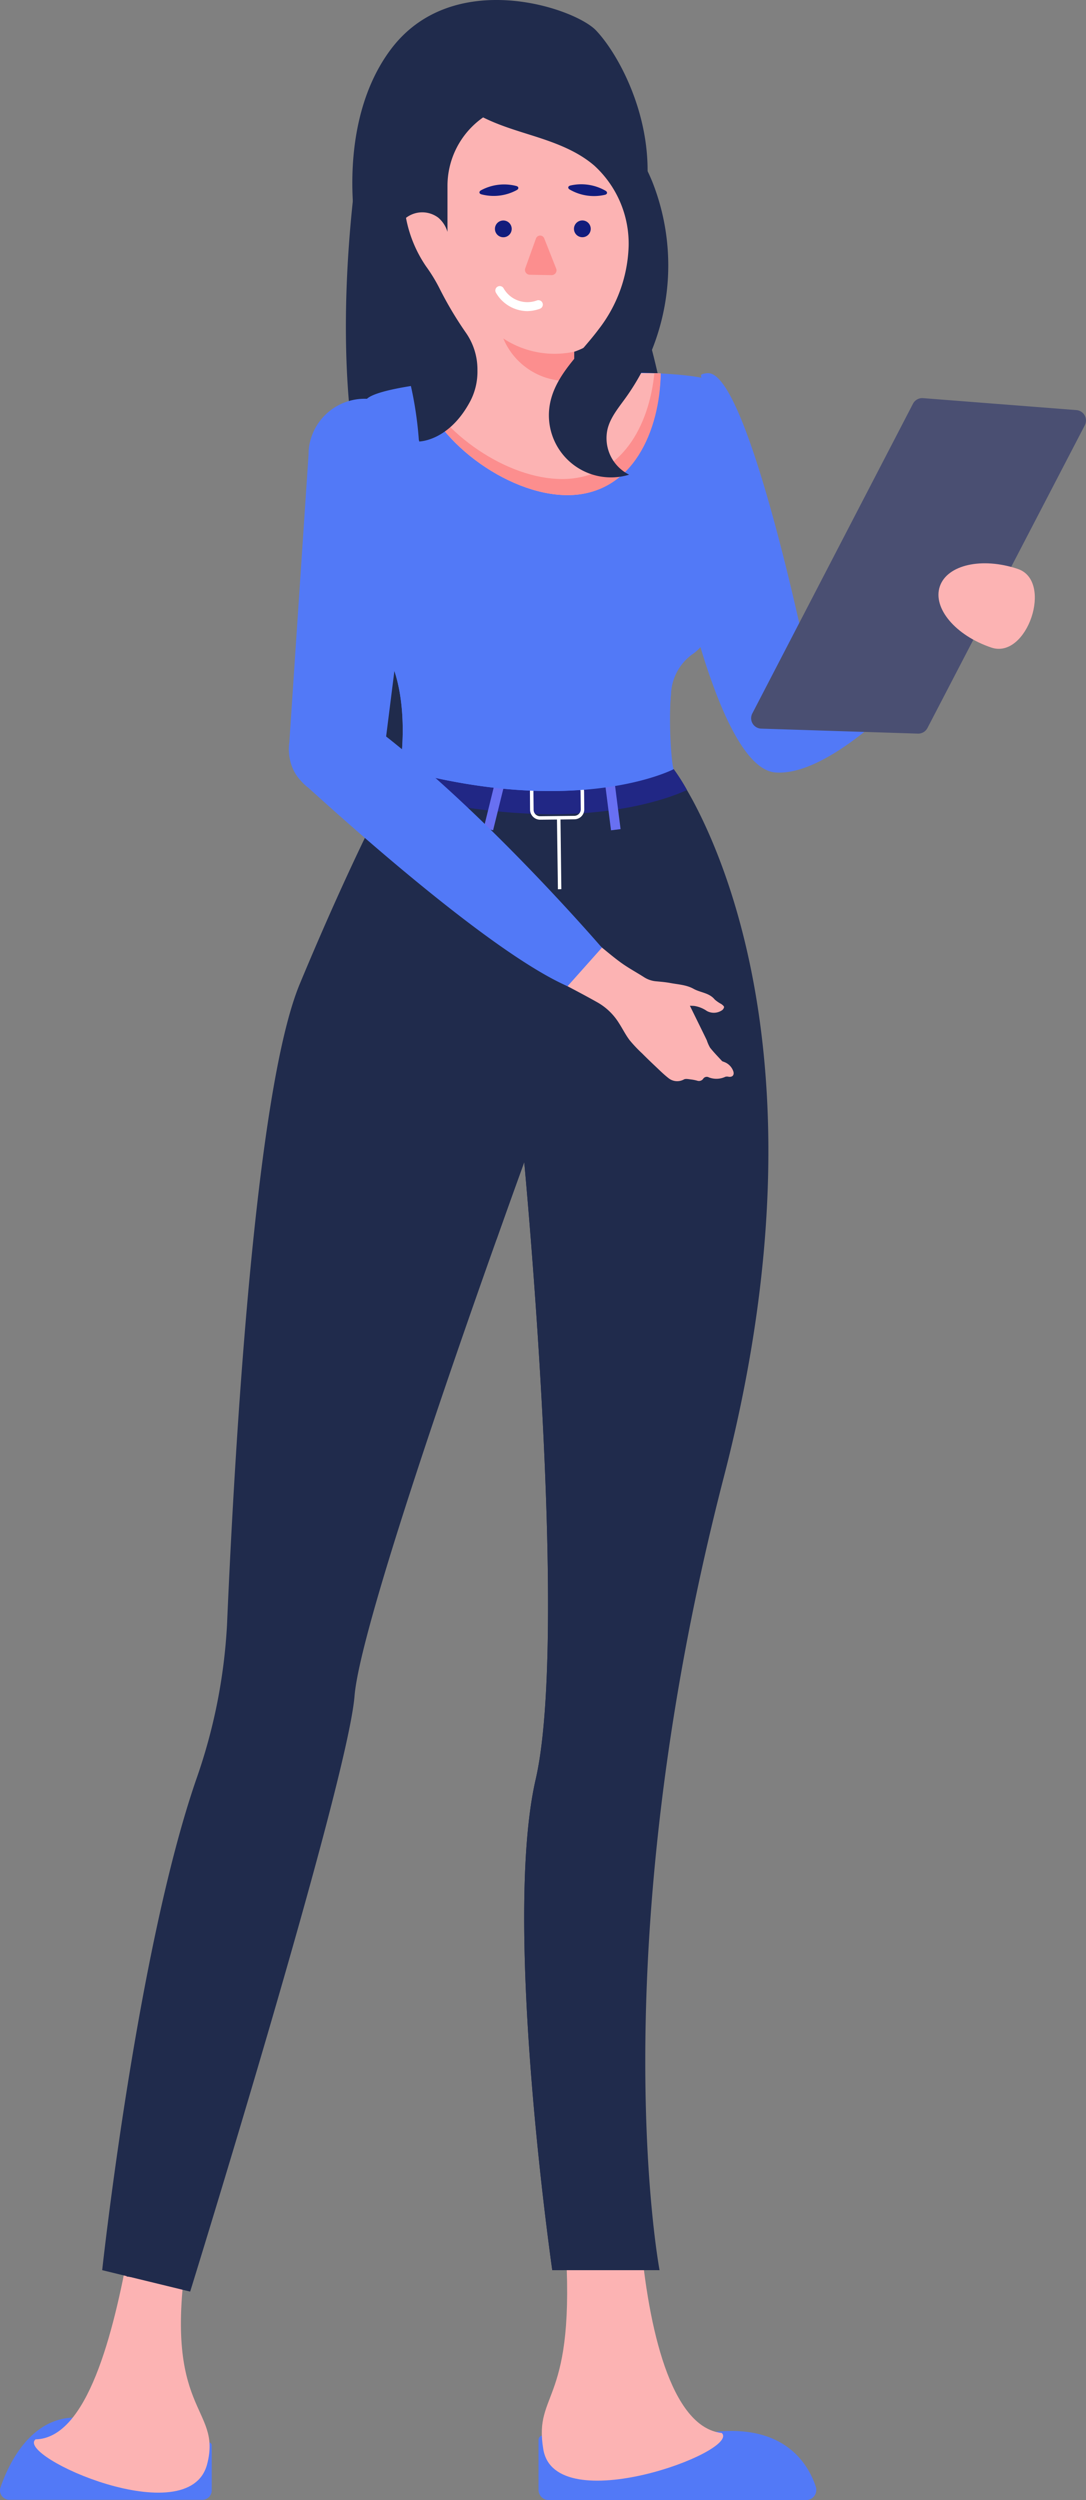 <svg xmlns="http://www.w3.org/2000/svg" width="253.302" height="583.122" viewBox="0 0 253.302 583.122"><rect x="0" y="0" width="253.302" height="583.122" fill="#808080" stroke="none"/><g id="Group_286" data-name="Group 286" transform="translate(-1146.637 -310.882)"><path id="Path_452" data-name="Path 452" d="M1272.241,879.861V891.61a2.394,2.394,0,0,0,2.394,2.394h59.988a2.383,2.383,0,0,0,2.3-3.1c-1.68-5.1-7.04-14.548-23.527-12.813,0,0-4.714,8.447-20.232,5.3S1272.732,877.308,1272.241,879.861Z" fill="#5279f7"></path><path id="Path_454" data-name="Path 454" d="M1148.844,893.942h44.977a2.2,2.2,0,0,0,2.2-2.2V881.2a.651.651,0,0,0-1.095-.458c-12.983,10.969-21.05-7.749-32.987-5.82-9.011,1.463-13.464,11.13-15.178,16.093A2.2,2.2,0,0,0,1148.844,893.942Z" fill="#5279f7"></path><path id="Path_458" data-name="Path 458" d="M1307.971,454.221a151.771,151.771,0,0,0,5.87,18.855c3.448,8.806,8.144,17.537,13.647,17.977,18.563,1.394,50.519-40.745,50.519-40.745l-9.171-13.206-33.713,28.636s-13.885-68.035-23.35-67.817a4.141,4.141,0,0,0-1.32.219c-.808.222.307,1.275-.281,1.935-2.494,2.421-3.815,7.7-4.329,14.015C1304.376,430.523,1307.971,454.221,1307.971,454.221Z" fill="#5279f7"></path><path id="Path_459" data-name="Path 459" d="M1308.661,412.376c1.08-3.641,2.218-7.281,3.355-10.863.058-.187.115-.365.173-.547h1.725a27.193,27.193,0,0,1,4.3,10.613,82.472,82.472,0,0,1,.91,13.534,132.87,132.87,0,0,1-.682,19.622,54.993,54.993,0,0,1-1.934,9.1,34.779,34.779,0,0,1-1.649,4.266,117.6,117.6,0,0,1-4.55-14.615S1307.524,425.113,1308.661,412.376Z" fill="#5279f7"></path><path id="Path_480" data-name="Path 480" d="M1360.727,481.993l-36.542-1.165a2.424,2.424,0,0,1-2.075-3.54l37.477-72.244a2.424,2.424,0,0,1,2.34-1.3l35.774,2.79a2.424,2.424,0,0,1,1.963,3.535l-36.709,70.62A2.425,2.425,0,0,1,1360.727,481.993Z" fill="#4a4f72"></path><path id="Path_481" data-name="Path 481" d="M1365.838,447.671c-1.7,5.062,3.675,11.443,12.029,14.252s14.52-15.533,6.167-18.342S1367.541,442.608,1365.838,447.671Z" fill="#fcb3b3"></path><g id="Group_285" data-name="Group 285"><path id="Path_451" data-name="Path 451" d="M1278.46,833.143h17.6c1.787,20.268,6.931,43.882,18.931,45.218,4.4,4.318-38.865,20.3-41.629,3.812C1271.025,868.256,1281.163,872.177,1278.46,833.143Z" fill="#fcb3b3"></path><path id="Path_453" data-name="Path 453" d="M1190.434,835.352l-13.7-.187c-3.63,20.02-9.728,44.437-21.8,44.671-4.779,3.9,35.747,21.992,40.005,5.83C1198.538,872.02,1184.176,873.975,1190.434,835.352Z" fill="#fcb3b3"></path><g id="Group_133" data-name="Group 133"><path id="Path_455" data-name="Path 455" d="M1219.587,700.476a8.926,8.926,0,1,1,8.926-8.926A8.937,8.937,0,0,1,1219.587,700.476Zm0-16.216a7.29,7.29,0,1,0,7.29,7.29A7.3,7.3,0,0,0,1219.587,684.26Z" fill="#fff"></path></g><g id="Group_134" data-name="Group 134"><path id="Path_456" data-name="Path 456" d="M1291.763,700.476a8.926,8.926,0,1,1,8.926-8.926A8.937,8.937,0,0,1,1291.763,700.476Zm0-16.216a7.29,7.29,0,1,0,7.29,7.29A7.3,7.3,0,0,0,1291.763,684.26Z" fill="#fff"></path></g><path id="Path_457" data-name="Path 457" d="M1228.8,451.932c4.7-12.733,1.448-27.878-.228-41.938-2.042-17.2-1.4-36.38.509-53.582l59.413,1.889c2.077,7.361,4.452,14.626,6.675,21.833,5.957,19.3,10.987,40.87,6.3,60.8a60.353,60.353,0,0,1-20.006,32.616c-9.094,7.53-19.574,11.51-30.091,13.8-6.211,1.361-12.791,2.119-18.621-1.085-5.844-3.222-10.581-11.561-9.374-19.936C1224.149,461.012,1227.02,456.791,1228.8,451.932Z" fill="#202b4c"></path><path id="Path_460" data-name="Path 460" d="M1299.273,373.038c-1.214,13.518-8.34,25.789-16.454,36.669-2.024,2.713-4.192,5.437-7.116,7.143s-6.792,2.2-9.641.368c-2.058-1.321-3.27-3.593-4.394-5.765l-18.457-35.687c-2.868-5.544-5.8-11.294-6.184-17.524-.4-6.349,1.884-12.536,4.335-18.406,1.753-4.2,3.743-8.52,7.319-11.328,3.472-2.725,7.994-3.664,12.367-4.263a50.5,50.5,0,0,1,15.035-.2,26.237,26.237,0,0,1,9.889,3.656c3.23,2.07,3.883,4.435,5.289,7.9,3.1,7.633,5.971,15.447,7.357,23.6A53.981,53.981,0,0,1,1299.273,373.038Z" fill="#202b4c"></path><path id="Path_461" data-name="Path 461" d="M1170.472,840.377l20.521,5s36.683-118.388,38.337-138.927c1.241-15.18,22.175-75.691,33.1-106.4,3.86-10.924,6.479-18.091,6.479-18.091s10.458,110.048,2.67,143.94,3.877,114.476,3.877,114.476h25.018s-13.87-73.366,15.007-185.051c22.71-87.8,2.482-139.546-7.219-157.672-.5-.913-.965-1.74-1.4-2.5a47.859,47.859,0,0,0-3.1-4.876h-63.855s-.947,1.672-2.688,5.014c-.43.828-.895,1.775-1.43,2.809-4.031,7.977-10.82,22.055-19.211,42.231-10.511,25.19-15.283,109.7-16.989,149.505a129.225,129.225,0,0,1-7.116,35.89C1178.536,765.944,1170.472,840.377,1170.472,840.377Z" fill="#202b4c"></path><path id="Path_462" data-name="Path 462" d="M1237.221,495.293l.4.1a142.976,142.976,0,0,0,37.475,5.41c17.92,0,28.585-4.187,31.772-5.652a47.859,47.859,0,0,0-3.1-4.876h-63.855S1238.962,491.951,1237.221,495.293Z" fill="#212785"></path><rect id="Rectangle_37" data-name="Rectangle 37" width="2.249" height="13.086" transform="matrix(-0.992, 0.126, -0.126, -0.992, 1291.382, 504.262)" fill="#6870f2"></rect><rect id="Rectangle_38" data-name="Rectangle 38" width="2.249" height="13.086" transform="translate(1261.65 504.535) rotate(-166.163)" fill="#6870f2"></rect><path id="Path_463" data-name="Path 463" d="M1270.242,495.605l.028,4.161a2.356,2.356,0,0,0,2.357,2.305l3.92-.042.221,16.268.8-.025-.2-16.25,3.247-.045a2.317,2.317,0,0,0,2.3-2.339l-.045-4.162a2.339,2.339,0,0,0-2.341-2.3l-7.994.091A2.3,2.3,0,0,0,1270.242,495.605Zm.811-.006a1.5,1.5,0,0,1,1.482-1.523l7.995-.092a1.517,1.517,0,0,1,1.522,1.5l.046,4.161a1.52,1.52,0,0,1-1.5,1.523l-7.977.092a1.508,1.508,0,0,1-1.522-1.5Z" fill="#fff"></path><path id="Path_464" data-name="Path 464" d="M1177.571,842.025c1.022-8.2,10.33-81.087,22.449-116.061a130.163,130.163,0,0,0,7.147-36.088c1.561-36.416,6.331-123.852,16.95-149.269,13.7-32.952,23.181-49.8,23.276-49.971l-1.233-.7c-.1.167-9.625,17.083-23.354,50.125-10.707,25.625-15.495,113.261-17.061,149.751a128.545,128.545,0,0,1-7.069,35.688c-12.163,35.11-21.493,108.138-22.515,116.35Z" fill="#202b4c"></path><path id="Path_465" data-name="Path 465" d="M1229.08,426.365v.625a111.585,111.585,0,0,0,2.047,23.2c.171.852.4,1.7.626,2.443.114.514.284.969.4,1.481.284.8.512,1.535.8,2.218a12.259,12.259,0,0,0,.91,1.933,9.749,9.749,0,0,0,1.194,1.991c8.19,10.977,4.834,30.026,4.834,30.026,41.971,11.488,62.5,0,62.5,0-.512-1.08.17-10.463.739-17.516a12.076,12.076,0,0,1,4.948-9.269c5.4-3.527,7.222-13.935,7.791-21.213.4-4.379.341-7.678.341-7.678s4.208-30.14-3.071-34.688c-1.592-.97-6.2-1.594-12.4-1.936-15.412-.739-40.89.4-56.132,2.616-6.938.969-11.715,2.218-12.625,3.585C1230.388,406.689,1229.194,415.9,1229.08,426.365Z" fill="#5279f7"></path><path id="Path_466" data-name="Path 466" d="M1229.08,426.365v.625a111.585,111.585,0,0,0,2.047,23.2c.171.852.4,1.7.626,2.443.114.514.284.969.4,1.481.284.8.512,1.535.8,2.218a12.259,12.259,0,0,0,.91,1.933,9.749,9.749,0,0,0,1.194,1.991c8.19,10.977,4.834,30.026,4.834,30.026,41.971,11.488,63.881,0,63.881,0-.512-1.081-1.21-10.461-.641-17.514a12.076,12.076,0,0,1,4.948-9.269c5.4-3.527,7.222-13.935,7.791-21.213-2.275,3.7-4.322,7.336-8.189,10.122a27.147,27.147,0,0,1-20.189,4.665c-2.9-.456-5.744-1.422-8.645-1.308-4.947.169-9.27,3.3-14.16,3.868-6.142.739-12.171-2.674-16.208-7.281-4.038-4.662-6.483-10.463-8.986-16.094-1.763-4.038-4.379-8.645-8.587-9.214A7.094,7.094,0,0,0,1229.08,426.365Z" fill="#5279f7"></path><path id="Path_467" data-name="Path 467" d="M1258.306,399.11c0-.129-.007-.264-.01-.394,16.41-.376,37.091-1.005,42.441-.73-.388,12.911-6.651,28.381-21.721,28.381-14.387,0-31.737-13.37-34.408-25.758C1248.588,400.023,1253.275,399.524,1258.306,399.11Z" fill="#fcb3b3"></path><path id="Path_468" data-name="Path 468" d="M1244.66,400.781c2.774,12.337,20.038,25.586,34.356,25.586,15.352,0,21.555-15.3,21.727-28.377-.482-.017-.981-.035-1.481-.069-1.189,12.1-7.6,24.691-21.521,24.691C1264.871,422.612,1249.622,411.912,1244.66,400.781Z" fill="#fc8e8e"></path><path id="Path_469" data-name="Path 469" d="M1271.582,725.9c-7.791,33.894,3.867,114.479,3.867,114.479h2.616a1596.724,1596.724,0,0,0,6.54-297.658c-14.275,15.184-19.279,36.283-22.179,57.326,3.867-10.921,6.483-18.086,6.483-18.086S1279.373,692.005,1271.582,725.9Z" fill="#202b4c"></path><path id="Path_470" data-name="Path 470" d="M1240.439,370.742a15.355,15.355,0,0,0,3.183,3.591,33.072,33.072,0,0,1,3.375,2.542,11.567,11.567,0,0,1,4.1,8.863v15.655c0,7.842,5.91,14.7,13.735,15.214a14.72,14.72,0,0,0,15.714-14.681v-9a.159.159,0,0,1,.082-.02,19.448,19.448,0,0,0,13.021-18.367V354.211a19.47,19.47,0,0,0-19.47-19.47H1270.5a19.49,19.49,0,0,0-19.491,19.49v10.735a6.912,6.912,0,0,0-2.163-3.326,6.227,6.227,0,0,0-8.245.714A6.693,6.693,0,0,0,1240.439,370.742Z" fill="#fcb3b3"></path><path id="Path_471" data-name="Path 471" d="M1264.031,389.824a16.155,16.155,0,0,0,12.164,9.694,16.439,16.439,0,0,0,4.346.163v-6.756a22.211,22.211,0,0,1-2.653.389A21.729,21.729,0,0,1,1264.031,389.824Z" fill="#fc8e8e"></path><path id="Path_472" data-name="Path 472" d="M1236.352,385.395c7.15,10.527,7.994,28.464,7.994,28.464s7,0,12-9.445a14.9,14.9,0,0,0,1.652-7.108l0-.3a14.977,14.977,0,0,0-2.723-8.558,84.613,84.613,0,0,1-6.2-10.449,37.875,37.875,0,0,0-3.066-4.994,29.755,29.755,0,0,1-4.364-23.711c-.568-2.62-.517-4.307.483-4.307a1.814,1.814,0,0,0,1.137-.6,26.216,26.216,0,0,1,3.153-5.427,116.12,116.12,0,0,0,4.325-13.44l8.288,4.893c2.429-.689,27.86,5.411,31.548,13.957a25.174,25.174,0,0,1,4.859,7.546l2.171,1.292c.93-15.782-6.858-29.859-11.941-35.218-5.065-5.341-33.685-14.938-48.072,4.67C1223.2,342.234,1229.253,374.833,1236.352,385.395Z" fill="#202b4c"></path><path id="Path_473" data-name="Path 473" d="M1251.167,331.706a40.144,40.144,0,0,0,3.731,3.808c4.435,3.424,9.917,5.1,15.261,6.78s10.8,3.529,15.077,7.2a24.655,24.655,0,0,1,8.028,18.749,33.257,33.257,0,0,1-7.035,19.491c-4.19,5.617-10.076,10.532-11.33,17.407a14.483,14.483,0,0,0,18.48,16.456,9.511,9.511,0,0,1-5.033-10.65c.68-2.767,2.63-5.049,4.3-7.385a52.972,52.972,0,0,0,6.132-50.3c-2.307-5.613-5.706-10.959-10.634-14.529-6.153-4.506-14-5.81-21.418-7.519a47.927,47.927,0,0,1-13.434-4.942,7.029,7.029,0,0,1-.823-.509c-.285-.158-.537-.351-.788-.511-.143-.1-.288-.226-.432-.323a11.419,11.419,0,0,1-3.3-4.141S1247.725,328.125,1251.167,331.706Z" fill="#202b4c"></path><path id="Path_474" data-name="Path 474" d="M1269.586,383.45a9.086,9.086,0,0,0,2.975-.552,1.029,1.029,0,0,0-.689-1.94,6.385,6.385,0,0,1-7.794-2.861,1.029,1.029,0,0,0-1.8.993A8.549,8.549,0,0,0,1269.586,383.45Z" fill="#fff"></path><path id="Path_475" data-name="Path 475" d="M1267.195,355.2a11.281,11.281,0,0,1-8.276,1.01c-.565-.159-.618-.636-.106-.936a11.34,11.34,0,0,1,8.258-1.009C1267.636,354.419,1267.706,354.895,1267.195,355.2Z" fill="#121c7c"></path><path id="Path_476" data-name="Path 476" d="M1287.756,356.313a11.274,11.274,0,0,1-8.246-1.227c-.5-.3-.427-.777.146-.93a11.344,11.344,0,0,1,8.229,1.223C1288.388,355.682,1288.329,356.16,1287.756,356.313Z" fill="#121c7c"></path><path id="Path_477" data-name="Path 477" d="M1284.417,364.1a1.956,1.956,0,1,1-2.1-1.795A1.955,1.955,0,0,1,1284.417,364.1Z" fill="#121c7c"></path><path id="Path_478" data-name="Path 478" d="M1265.983,364.11a1.956,1.956,0,1,1-2.1-1.795A1.956,1.956,0,0,1,1265.983,364.11Z" fill="#121c7c"></path><path id="Path_479" data-name="Path 479" d="M1270.207,374.967l5.075.085a1.139,1.139,0,0,0,1.139-1.371l-2.811-7.111a1.036,1.036,0,0,0-1.98-.025l-2.514,7.013A1.14,1.14,0,0,0,1270.207,374.967Z" fill="#fc8e8e"></path><path id="Path_482" data-name="Path 482" d="M1307.548,545.462c.371.017.734.011,1.092.055a7.057,7.057,0,0,1,2.873,1.171,3.38,3.38,0,0,0,3.379-.079,1.214,1.214,0,0,0,.629-.817c.016-.229-.375-.53-.64-.727a7.988,7.988,0,0,1-1.538-1.053c-1.284-1.582-3.316-1.593-4.917-2.487-1.687-.942-3.592-1.019-5.426-1.363-1.079-.2-2.181-.294-3.277-.395a6.17,6.17,0,0,1-2.831-.942c-1.756-1.123-3.6-2.113-5.295-3.325-1.924-1.38-3.716-2.943-5.7-4.535l-11,7.693c.687.387,1.295.744,1.915,1.078,3.125,1.681,6.284,3.3,9.367,5.052a14.068,14.068,0,0,1,4.8,4.689c.858,1.322,1.559,2.755,2.505,4.007a31.816,31.816,0,0,0,2.923,3.095c.985.993,1.992,1.966,3.01,2.926s2.011,1.953,3.108,2.813a3.225,3.225,0,0,0,3.606.347c.455-.263,1.208-.05,1.819.007a10.171,10.171,0,0,1,1.347.282,1.2,1.2,0,0,0,1.334-.429,1,1,0,0,1,1.357-.348,4.906,4.906,0,0,0,3.855-.154,1.662,1.662,0,0,1,.758.008c.869.116,1.335-.394,1.089-1.241a3.548,3.548,0,0,0-2.145-2.209c-.176-.082-.4-.115-.523-.245-.939-1.014-1.907-2.007-2.763-3.089a8.852,8.852,0,0,1-.764-1.724c-.6-1.255-1.217-2.5-1.829-3.745Z" fill="#fcb3b3"></path><path id="Path_483" data-name="Path 483" d="M1218.718,415.138a12.088,12.088,0,0,0-.111,1.735l-4.471,66.938.023,0a10.606,10.606,0,0,0-.157,1.811,7.943,7.943,0,0,0,.041.928c.023,0,.023,0,.009.013a8.4,8.4,0,0,0,.181,1.334c.026.144.062.3.1.435a10.088,10.088,0,0,0,2.536,4.721,11.036,11.036,0,0,0,1.7,1.581c6.312,5.69,42,38.186,60.447,46.276l8.011-8.99c-3.813-4.4-27.448-31.279-50.328-49.26l8.164-64.7-.1,0a13.106,13.106,0,0,0-26.044-2.824Z" fill="#5279f7"></path></g></g></svg>